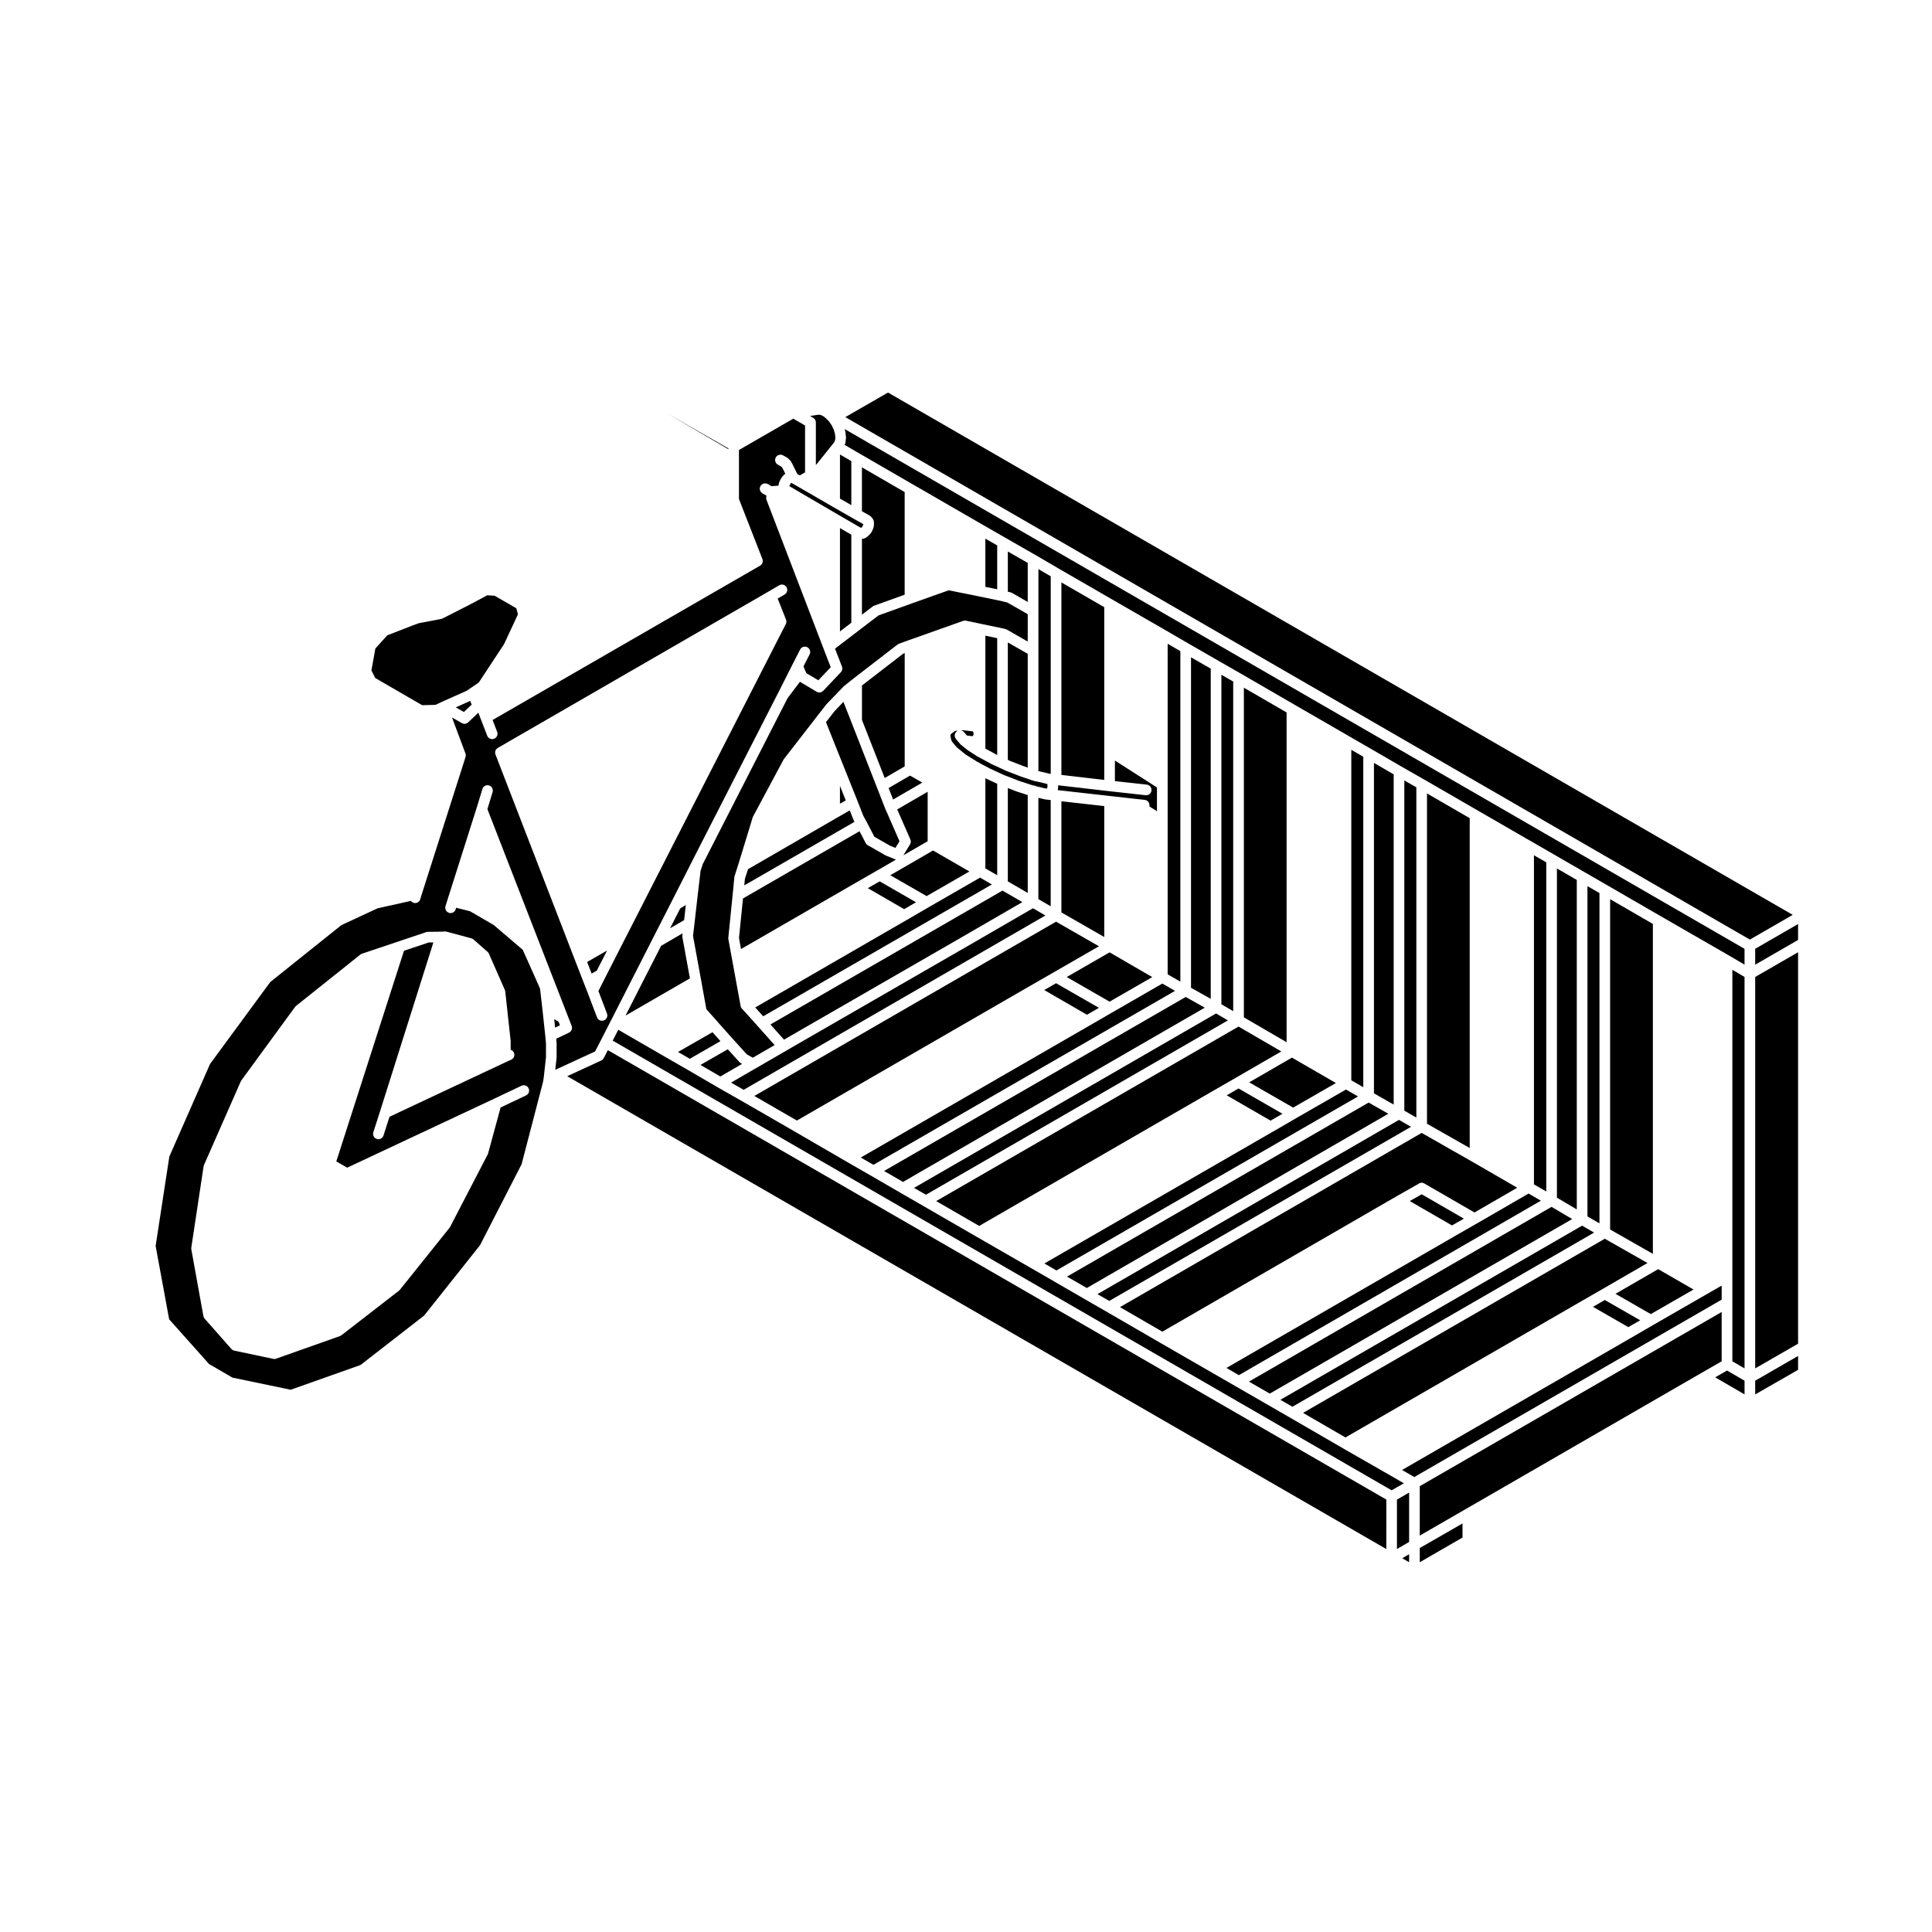 <?xml version="1.0" encoding="UTF-8"?>
<!-- Uploaded to: ICON Repo, www.svgrepo.com, Generator: ICON Repo Mixer Tools -->
<svg fill="#000000" width="800px" height="800px" version="1.1" viewBox="144 144 512 512" xmlns="http://www.w3.org/2000/svg">
 <g>
  <path d="m600.26 488.42v-3.723l-3.93 2.258-0.004 0.008h-0.012l-14.125 8.129-0.016 0.004v0.004l-5.949 3.453-0.012 0.008-60.648 34.996 3.231 1.879z"/>
  <path d="m517.43 539.55-3.223 1.852v13.102l3.223-1.871z"/>
  <path d="m595.01 507.78h0.008l5.242-3.023v-13.066l-80.008 46.16v13.098l11.984-6.914z"/>
  <path d="m531.58 547.73-11.324 6.516v3.762l11.324-6.547z"/>
  <path d="m411.09 300.8 0.754 0.191c0.012 0 0.031 0.004 0.047 0.016 0.051 0.012 0.098 0.031 0.141 0.051 0.039 0.02 0.09 0.039 0.125 0.059 0.016 0 0.031 0.012 0.051 0.02l4.152 2.387v-10.348l-5.273-3.023v10.648z"/>
  <path d="m517.43 555.89-1.82 1.066 1.82 1.051z"/>
  <path d="m620.51 396.35-11.367 6.559v103.73l11.367-6.547z"/>
  <path d="m620.51 388.88-11.367 6.559v4.215l11.367-6.562z"/>
  <path d="m620.51 503.35-11.367 6.543v3.641l11.367-6.516z"/>
  <path d="m598.54 509.01 7.781 4.516v-3.629l-4.648-2.691z"/>
  <path d="m606.32 402.9-3.227-1.895v103.75l3.227 1.883z"/>
  <path d="m406.85 378.39-3.125-1.809-13.457 7.746h-0.004l-0.004 0.008-5.945 3.457-0.016 0.004-40.156 23.195 2.113 2.336z"/>
  <path d="m341.41 376.89-0.172 1.75 29.211-16.844-0.168-0.301c-0.004-0.016-0.012-0.023-0.016-0.035-0.02-0.039-0.047-0.09-0.059-0.137l-1.008-2.57-3.293 1.898h-0.004l-23.676 13.699z"/>
  <path d="m368.02 254.54 239.71 138.46 11.363-6.551-239.76-138.42z"/>
  <path d="m351.77 419.52 2.082-1.203 43.457-25.043 17.625-10.203-5.266-3.055-61.488 35.473 1.691 1.91z"/>
  <path d="m339.84 392.57 0.535 2.941 30.078-17.371 5.961-3.426 5.027-2.906c-0.023-0.012-0.047-0.016-0.066-0.031-0.012 0-0.02 0-0.031-0.004l-2.625-1.066c-0.039-0.016-0.07-0.039-0.105-0.059-0.02-0.012-0.039-0.016-0.059-0.031l-4.586-2.621s-0.004-0.004-0.012-0.004c-0.012-0.016-0.031-0.023-0.047-0.035-0.086-0.055-0.16-0.117-0.227-0.18-0.02-0.023-0.047-0.051-0.066-0.07-0.07-0.086-0.133-0.16-0.18-0.25-0.004-0.012-0.016-0.02-0.02-0.031l-1.633-3.144-30.883 17.816z"/>
  <path d="m416.36 354.7-2.938-0.945-0.035-0.02-0.051-0.012-2.254-0.883v24.734l5.277 3.062z"/>
  <path d="m408.27 344.07v-30.949l-3.137-0.66v29.926l3.047 1.648z"/>
  <path d="m418.38 351.05c-0.023-0.012-0.047-0.012-0.074-0.02l-0.66-0.211c-0.227-0.02-0.434-0.098-0.613-0.203l-2.379-0.785c-0.012 0-0.016-0.012-0.023-0.016-0.016-0.004-0.023-0.004-0.035-0.016l-3.828-1.461c-0.02-0.004-0.031-0.02-0.051-0.023-0.02-0.012-0.031-0.012-0.051-0.02l-1.598-0.754-2.121-0.961c-0.016 0-0.031-0.02-0.051-0.031-0.012 0-0.02-0.004-0.035-0.012l-3.359-1.82-0.422-0.211c-0.012-0.004-0.02-0.016-0.031-0.02-0.039-0.016-0.074-0.035-0.105-0.055l-2.402-1.566c-0.02-0.012-0.031-0.02-0.047-0.035-0.02-0.016-0.051-0.023-0.07-0.047l-1.777-1.426c-0.004-0.012-0.012-0.016-0.016-0.02-0.02-0.012-0.039-0.031-0.059-0.051-0.012-0.016-0.023-0.031-0.039-0.035-0.016-0.016-0.023-0.035-0.039-0.051-0.012-0.004-0.02-0.016-0.031-0.023l-0.016-0.031-0.785-0.91c-0.012-0.004-0.016-0.02-0.02-0.035-0.012-0.004-0.02-0.012-0.023-0.02l-0.309-0.395c-0.48-0.621-0.367-1.496 0.246-1.98 0.105-0.09 0.211-0.141 0.324-0.188l-0.574 0.07-0.207 0.039-0.156 0.09-0.789 0.598-0.172 0.172-0.07 0.121-0.039 0.145v0.215l0.211 0.992 0.102 0.277 0.145 0.242 1.148 1.391 0.25 0.215 2.137 1.754 2.961 1.848 1.547 0.855 2.012 1.055 3.668 1.707c0.047 0.004 0.09 0.023 0.133 0.039 0.035 0.016 0.066 0.02 0.102 0.035l4.039 1.57 3.375 1.082h0.074c0.289 0 0.555 0.082 0.77 0.227l2.43 0.574c0.125 0 0.262 0.023 0.383 0.074l0.074-0.082 0.105-0.172 0.047-0.172 0.023-0.293-0.023-0.293-0.055-0.207-0.02-0.031-3.078-0.727c-0.027 0.035-0.035 0.02-0.051 0.02z"/>
  <path d="m416.36 347.42v-30.148l-5.277-3.019v31.121l0.754 0.348 3.746 1.441z"/>
  <path d="m419.19 305.96v42.391l3 0.707 0.266 0.023v-52.352l-3.266-1.91z"/>
  <path d="m422.45 356.02-1.062-0.121c-0.02-0.004-0.031 0-0.051-0.004l-0.363-0.047c-0.012 0-0.02-0.004-0.031-0.004-0.035-0.012-0.059-0.012-0.09-0.02h-0.031l-1.641-0.387v26.84l3.266 1.895v-28.152z"/>
  <path d="m408.27 351.71-3.102-1.441-0.027-0.027h-0.008v23.891l3.137 1.812z"/>
  <path d="m368.01 258.32c0.012 0.039 0.016 0.086 0.02 0.117 0.012 0.051 0.02 0.082 0.023 0.125l0.141 1.246c0 0.004-0.004 0.016 0 0.02v0.141c0 0.051 0 0.102-0.004 0.141v0.016l-0.137 1.113c0 0.031-0.012 0.051-0.016 0.07-0.004 0.039-0.016 0.09-0.031 0.125-0.012 0.051-0.031 0.102-0.047 0.152-0.012 0.02-0.016 0.039-0.02 0.059l-0.109 0.246 3.894 2.277 14.141 8.176 18.551 10.715 5.961 3.426 8.098 4.637h0.004 0.004l6.09 3.566 14.176 8.184 13.969 8.051h0.012l6.184 3.602 8.051 4.625 5.961 3.422h0.004l14.141 8.188 14.328 8.281 6 3.465s0 0.004 0.012 0.004l8.047 4.672 5.996 3.422h0.012v0.004l14.152 8.184 14.188 8.191 6.09 3.508v0.004l8.086 4.672h0.004l6.004 3.465 14.152 8.188 18.234 10.5h0.012c0 0.012 0.004 0.012 0.004 0.012l3.926 2.309v-4.191l-238.48-137.75z"/>
  <path d="m277.56 314.74 3.699-7.93-0.43-1.613-5.75-3.324-1.934-0.121-4.984 2.644c0 0.012-0.012 0.012-0.012 0.012-0.004 0-0.012 0.004-0.012 0.004l-6.805 3.465c-0.012 0.004-0.031 0.012-0.039 0.012-0.066 0.035-0.133 0.055-0.195 0.082-0.035 0.012-0.07 0.023-0.105 0.031-0.004 0-0.016 0.012-0.031 0.012l-5.984 1.145-1.484 0.535-6.867 2.676-3.152 3.496-1.043 5.809 1.012 2 12.418 7.203 3.531-0.082 2.312-1.082h0.012 0.012l5.969-2.664 0.781-0.539h0.004s0.004-0.012 0.012-0.012l2.387-1.621z"/>
  <path d="m264.78 331.46 2.16 1.227 2.059-1.957-0.309-0.789-0.082-0.195z"/>
  <path d="m366.6 276.14 3.008 1.719v-11.656l-3.008-1.754z"/>
  <path d="m302.16 401.22 2.719-5.312-5.285 3.027 1.195 3.07z"/>
  <path d="m360.43 267 3.668-4.574 0.715-0.898 0.242-0.309 0.242-0.535 0.09-0.734-0.105-0.957-0.332-1.148-0.523-1.102-0.395-0.57-0.324-0.484-0.828-0.848-0.789-0.598-0.66-0.289-0.578-0.051-2.188 0.332 0.84 0.484c0.012 0.02 0.023 0.02 0.035 0.035 0.039 0.023 0.082 0.055 0.121 0.09 0.035 0.023 0.07 0.055 0.102 0.086 0.035 0.023 0.066 0.066 0.098 0.102s0.059 0.07 0.09 0.105c0.023 0.039 0.047 0.074 0.07 0.109s0.047 0.086 0.066 0.121c0.016 0.047 0.031 0.086 0.047 0.121 0.016 0.051 0.031 0.09 0.039 0.137 0.012 0.039 0.016 0.082 0.02 0.125 0.004 0.051 0.012 0.102 0.016 0.145 0 0.016 0.004 0.031 0.004 0.051v11.246z"/>
  <path d="m199.4 505.48 6.195 3.602 15.441 3.215 18.5-6.555 16.863-13.105 14.797-18.621 11.035-21.488 5.68-21.816 0.168-1.008 0.613-5.535v-3.559l-0.176-2.004-0.75-6.973-0.645-5.613-0.586-1.359-4-8.953-7.672-6.555-6.297-3.664-3.68-0.926-0.125 0.418c-0.191 0.609-0.746 0.996-1.352 0.996-0.141 0-0.281-0.031-0.422-0.07-0.742-0.238-1.152-1.023-0.926-1.773l0.527-1.688v-0.004h0.004l7.738-24.383 1.512-4.969c0.223-0.734 1.012-1.16 1.758-0.938 0.746 0.223 1.164 1.012 0.941 1.762l-1.371 4.516 17.262 44.426 0.539 1.375 3.508 9.035 1.023 2.629c0.012 0.023 0.012 0.055 0.02 0.086 0.016 0.039 0.031 0.09 0.039 0.137 0.004 0.047 0.016 0.09 0.02 0.133 0 0.055 0.004 0.098 0.004 0.141 0 0.039 0 0.098-0.004 0.125 0 0.055-0.004 0.102-0.016 0.141-0.012 0.039-0.02 0.09-0.031 0.121-0.012 0.051-0.023 0.09-0.047 0.137-0.016 0.039-0.035 0.082-0.055 0.117-0.02 0.039-0.039 0.086-0.066 0.117-0.023 0.031-0.051 0.074-0.082 0.105s-0.055 0.074-0.09 0.105c-0.035 0.031-0.066 0.059-0.102 0.09-0.035 0.035-0.07 0.059-0.105 0.09-0.039 0.031-0.086 0.055-0.121 0.074-0.023 0.016-0.051 0.035-0.074 0.051l-3.387 1.617 0.098 1.125v0.059c0 0.02 0.004 0.035 0.004 0.055v3.703c0 0.023-0.004 0.051-0.012 0.082 0 0.02 0.004 0.051 0 0.07l-0.348 3.141 10.551-4.863 1.551-2.992 0.004-0.012 2.75-5.371 10.855-21.305 5.066-9.922 5.738-11.297v-0.012l22.555-44.125 3.91-7.738 1.914-3.742c0.352-0.691 1.211-0.961 1.898-0.609 0.695 0.359 0.969 1.211 0.613 1.898l-1.621 3.164 0.457 1.145 0.328 0.684 3.152 1.867 3.281-3.461-1.898-4.906v-0.012l-15.129-39.457c0-0.016 0-0.02-0.004-0.035-0.02-0.055-0.031-0.098-0.039-0.141-0.012-0.051-0.02-0.09-0.031-0.125-0.004-0.051-0.004-0.102-0.004-0.137-0.004-0.055-0.004-0.102-0.004-0.141 0.004-0.047 0.012-0.086 0.02-0.133 0.004-0.047 0.012-0.09 0.02-0.137 0.012-0.039 0.023-0.082 0.039-0.121 0.012-0.035 0.02-0.07 0.035-0.105-0.035-0.016-0.07-0.035-0.105-0.055-0.012-0.012-0.023-0.012-0.035-0.016l-0.969-0.574c0-0.012 0-0.012-0.004-0.012h-0.004c-0.023-0.02-0.047-0.039-0.07-0.059-0.055-0.031-0.105-0.059-0.152-0.105-0.035-0.035-0.059-0.066-0.098-0.105-0.023-0.031-0.066-0.059-0.09-0.102-0.031-0.039-0.051-0.086-0.074-0.121-0.023-0.035-0.047-0.074-0.066-0.105-0.02-0.047-0.031-0.09-0.051-0.133-0.016-0.039-0.035-0.082-0.047-0.125-0.012-0.039-0.016-0.082-0.023-0.125-0.004-0.039-0.016-0.098-0.02-0.137 0-0.051 0-0.102 0.004-0.145v-0.125c0.012-0.059 0.031-0.125 0.047-0.191 0.004-0.023 0.012-0.055 0.02-0.074 0.016-0.055 0.039-0.09 0.059-0.137 0.02-0.039 0.039-0.09 0.066-0.133v-0.004c0.016-0.02 0.031-0.039 0.047-0.059 0.035-0.059 0.074-0.109 0.117-0.156 0.031-0.039 0.066-0.059 0.09-0.09 0.039-0.031 0.07-0.07 0.105-0.102 0.039-0.031 0.086-0.055 0.125-0.082 0.035-0.02 0.07-0.047 0.105-0.066 0.035-0.02 0.09-0.035 0.133-0.047 0.035-0.02 0.082-0.039 0.121-0.051 0.047-0.012 0.09-0.016 0.137-0.02 0.047-0.012 0.09-0.02 0.133-0.031 0.051 0 0.105 0.012 0.156 0.012 0.039 0 0.082 0 0.117 0.012 0.07 0 0.137 0.02 0.207 0.039 0.02 0.012 0.047 0.012 0.066 0.02h0.012 0.004l0.258 0.09c0.227 0.082 0.418 0.207 0.57 0.371l0.238 0.137 0.242 0.07 1.797-0.141v-0.086c0-0.02 0.004-0.039 0.004-0.059 0-0.051 0.004-0.102 0.016-0.145 0.004-0.051 0.016-0.102 0.023-0.145 0.004-0.02 0.012-0.039 0.016-0.059l0.137-0.441c0.012-0.039 0.031-0.07 0.039-0.105 0.012-0.031 0.02-0.059 0.039-0.102l0.223-0.441c0.012-0.02 0.02-0.039 0.031-0.051 0.012-0.02 0.016-0.039 0.023-0.059l0.273-0.441c0.02-0.039 0.051-0.07 0.07-0.105 0.023-0.035 0.039-0.066 0.066-0.098l0.309-0.352c0.02-0.031 0.051-0.051 0.074-0.074 0.02-0.023 0.047-0.051 0.074-0.074l0.363-0.312h0.012l-0.656-1.34-0.223-0.383-0.207-0.188-0.891-0.504c-0.68-0.387-0.918-1.25-0.535-1.93 0.387-0.676 1.25-0.918 1.926-0.527l1.027 0.578c0.004 0 0.004 0.012 0.012 0.012 0.047 0.02 0.086 0.055 0.125 0.082 0.035 0.031 0.074 0.051 0.109 0.086 0 0.004 0.004 0.004 0.012 0.016l0.488 0.441c0.02 0.02 0.031 0.039 0.051 0.059 0.031 0.031 0.066 0.07 0.102 0.105 0.023 0.039 0.055 0.086 0.086 0.121 0.012 0.023 0.023 0.039 0.039 0.059l0.359 0.625c0.004 0.016 0.012 0.023 0.016 0.035 0.004 0.016 0.016 0.02 0.02 0.035l1.32 2.68 0.66 0.367 1.395-0.801v-12.418l-3.125-1.809-2.691 1.551-11.699 6.746v12.988l6.223 15.941c0 0.012 0.004 0.02 0.004 0.031 0.016 0.051 0.031 0.105 0.039 0.156 0.012 0.039 0.02 0.082 0.031 0.117 0.004 0.051 0.004 0.098 0.012 0.145 0 0.039 0.004 0.09 0 0.125 0 0.051-0.012 0.09-0.016 0.137-0.004 0.039-0.012 0.09-0.02 0.125-0.012 0.051-0.023 0.09-0.047 0.137-0.016 0.039-0.023 0.082-0.047 0.117-0.02 0.051-0.047 0.086-0.07 0.117-0.02 0.039-0.039 0.09-0.066 0.117-0.031 0.039-0.059 0.07-0.09 0.105-0.031 0.031-0.059 0.07-0.102 0.102-0.031 0.035-0.066 0.051-0.102 0.086-0.039 0.023-0.082 0.059-0.121 0.098-0.016 0-0.02 0.012-0.031 0.016l-70.891 40.898 1.215 3.148c0.277 0.73-0.086 1.535-0.812 1.82-0.168 0.07-0.336 0.098-0.508 0.098-0.57 0-1.102-0.344-1.32-0.902l-1.648-4.277-0.699-1.82-2.68 2.543-0.02 0.02c-0.074 0.082-0.16 0.133-0.25 0.188-0.023 0.016-0.051 0.02-0.074 0.035-0.074 0.047-0.156 0.074-0.238 0.105-0.023 0.004-0.055 0.012-0.086 0.02-0.105 0.02-0.215 0.039-0.324 0.039h-0.012c-0.105 0-0.207-0.02-0.309-0.039-0.031-0.012-0.066-0.016-0.098-0.031-0.082-0.023-0.152-0.059-0.227-0.098-0.016-0.004-0.035-0.016-0.055-0.023l-2.609-1.492 3.57 9.559c0.004 0.016 0.004 0.031 0.012 0.051 0.016 0.051 0.023 0.098 0.035 0.141 0.012 0.047 0.02 0.086 0.023 0.125 0 0.047 0.004 0.098 0.004 0.141v0.137c0 0.039-0.012 0.082-0.02 0.125-0.012 0.051-0.016 0.102-0.031 0.141 0 0.02 0 0.039-0.004 0.055l-11.828 37.074-0.168 0.598c-0.176 0.629-0.742 1.031-1.359 1.031-0.121 0-0.25-0.012-0.379-0.051-0.312-0.086-0.57-0.277-0.746-0.52l-8.832 1.965-9.582 4.449-18.852 15.078-15.957 21.711-10.797 24.547-3.633 23.695 3.586 19.441zm75.828-162.26c0.004-0.051 0.012-0.102 0.023-0.141 0.012-0.035 0.023-0.086 0.039-0.121 0.016-0.035 0.023-0.09 0.047-0.125 0.02-0.035 0.047-0.082 0.066-0.117s0.047-0.082 0.07-0.109c0.023-0.035 0.055-0.07 0.09-0.105 0.031-0.039 0.059-0.074 0.098-0.105 0.031-0.031 0.066-0.051 0.102-0.074 0.039-0.035 0.086-0.07 0.133-0.098 0.004-0.012 0.012-0.016 0.023-0.02l71.703-41.418 2.887-1.684c0.672-0.395 1.535-0.168 1.93 0.504 0.395 0.68 0.168 1.535-0.504 1.941l-1.844 1.074 2.215 5.582c0.004 0.02 0.004 0.035 0.012 0.047 0.016 0.047 0.031 0.102 0.039 0.137 0.012 0.051 0.02 0.09 0.031 0.137 0.004 0.039 0.004 0.09 0.012 0.137 0 0.047 0.004 0.09 0 0.133-0.004 0.039-0.012 0.09-0.016 0.133-0.004 0.047-0.012 0.102-0.023 0.137-0.012 0.039-0.02 0.082-0.035 0.121-0.016 0.051-0.031 0.098-0.055 0.141-0.004 0.016-0.012 0.031-0.016 0.039l-42.691 83.57-0.016 0.02-5.062 9.922-1.898 3.75 2.266 5.965c0.281 0.73-0.09 1.547-0.816 1.828-0.168 0.055-0.336 0.09-0.504 0.09-0.57 0-1.102-0.352-1.32-0.91l-2.488-6.547-0.973-2.484v-0.004l-2.231-5.738-21.219-54.895c0-0.012-0.004-0.02-0.004-0.031-0.016-0.055-0.031-0.102-0.039-0.145-0.012-0.039-0.023-0.086-0.031-0.125-0.004-0.047-0.004-0.102-0.012-0.137v-0.137c-0.004-0.047 0.008-0.098 0.012-0.137zm-80.531 131.47c0-0.02 0-0.051 0.004-0.082l3.25-21.484c0-0.02 0.004-0.02 0.004-0.039 0.004-0.051 0.023-0.09 0.035-0.141 0.012-0.047 0.023-0.098 0.047-0.137 0.004-0.016 0.004-0.023 0.012-0.039l9.742-22.152v-0.012c0.02-0.039 0.051-0.09 0.074-0.125 0.02-0.039 0.047-0.09 0.07-0.117v-0.012l14.277-19.531c0.012-0.012 0.02-0.02 0.031-0.023 0.031-0.047 0.066-0.074 0.102-0.109 0.031-0.035 0.066-0.07 0.102-0.105 0.012-0.004 0.02-0.02 0.031-0.023l16.988-13.562c0.02-0.023 0.051-0.035 0.074-0.055 0.039-0.031 0.082-0.059 0.133-0.09 0.047-0.02 0.09-0.039 0.137-0.059 0.031-0.012 0.055-0.031 0.086-0.039l9.617-3.238 7.43-2.492c0.02-0.004 0.047-0.004 0.07-0.02 0.051-0.016 0.098-0.023 0.141-0.035 0.051 0 0.102-0.012 0.145-0.012 0.023-0.012 0.047-0.012 0.07-0.012l3.394-0.039 1.184-0.051h0.07c0.047 0 0.098 0 0.141 0.012 0.055 0.004 0.102 0.012 0.152 0.023 0.02 0.004 0.039 0.004 0.059 0.016l6.586 1.773c0.012 0.012 0.02 0.012 0.035 0.016 0.051 0.02 0.098 0.039 0.145 0.055 0.035 0.02 0.082 0.035 0.109 0.055 0.039 0.02 0.074 0.047 0.109 0.07 0.047 0.035 0.09 0.059 0.125 0.098 0.012 0 0.016 0.012 0.031 0.016l3.691 3.254c0.004 0.012 0.012 0.016 0.016 0.016 0.035 0.035 0.07 0.074 0.105 0.109 0.031 0.031 0.059 0.066 0.086 0.102 0.02 0.035 0.039 0.07 0.066 0.105 0.023 0.039 0.055 0.09 0.082 0.137 0 0.004 0.004 0.012 0.012 0.02l4.227 9.613c0.012 0.02 0.016 0.039 0.02 0.059 0.016 0.051 0.031 0.09 0.047 0.137 0.016 0.055 0.02 0.102 0.031 0.145 0.004 0.02 0.012 0.051 0.012 0.07l1.422 13.078v0.082c0 0.023 0.004 0.051 0.004 0.074v2.215c0.367 0.117 0.691 0.383 0.863 0.766 0.312 0.711-0.004 1.547-0.719 1.859l-1.094 0.488-31.156 14.637-1.594 4.969c-0.191 0.598-0.746 0.984-1.344 0.984-0.145 0-0.289-0.02-0.43-0.07-0.742-0.238-1.152-1.027-0.918-1.773l1.785-5.562 14.133-44.754-1.246 0.016-6.543 2.195-17.941 55.836 2.906 1.641 38.844-18.227 7.336-3.477c0.707-0.324 1.547-0.031 1.879 0.68 0.332 0.699 0.031 1.547-0.672 1.879l-6.75 3.199-3.301 12.133c-0.004 0.02-0.012 0.039-0.02 0.055-0.02 0.07-0.047 0.137-0.074 0.203-0.004 0.012-0.004 0.012-0.012 0.031l-9.914 19.109h0.02v0.004c0 0.012-0.004 0.012-0.004 0.016-0.039 0.074-0.09 0.152-0.141 0.223l-13.254 16.551c0 0.012-0.012 0.012-0.016 0.012-0.051 0.07-0.109 0.125-0.18 0.176-0.012 0.02-0.023 0.035-0.039 0.039l-15.215 11.789c-0.023 0.02-0.055 0.039-0.082 0.051-0.031 0.031-0.059 0.051-0.09 0.059-0.059 0.039-0.121 0.07-0.188 0.09-0.016 0.012-0.031 0.016-0.039 0.02l-0.02 0.016-16.922 5.992c-0.074 0.035-0.156 0.051-0.23 0.066-0.082 0.012-0.16 0.02-0.238 0.02-0.09 0-0.176-0.012-0.262-0.031-0.012 0-0.02 0-0.031-0.004l-10.316-2.176c-0.098-0.02-0.191-0.047-0.277-0.09-0.02-0.004-0.035-0.02-0.055-0.023-0.066-0.031-0.137-0.07-0.195-0.117-0.023-0.016-0.047-0.035-0.07-0.055-0.051-0.047-0.105-0.09-0.152-0.141-0.004 0-0.016-0.012-0.02-0.016l-7.074-8.012c0-0.004 0-0.004-0.004-0.016-0.055-0.059-0.105-0.137-0.156-0.215-0.031-0.023-0.039-0.043-0.051-0.074-0.023-0.055-0.055-0.105-0.074-0.16-0.016-0.039-0.02-0.074-0.031-0.109-0.012-0.039-0.023-0.07-0.031-0.105l-3.203-17.715v-0.082c-0.004-0.055-0.016-0.105-0.016-0.145 0-0.051 0-0.105 0.004-0.164z"/>
  <path d="m487.4 440.38h-0.004l-0.012 0.008h-0.004l-5.945 3.457h-0.008l-0.008 0.004h-0.004l-60.645 34.984 3.191 1.852 79.918-46.113-3.188-1.836z"/>
  <path d="m502.11 430.29 3.176 1.832v-87.574l-3.176-1.84z"/>
  <path d="m386.22 458.81 3.164 1.805 80.023-46.199-3.141-1.836z"/>
  <path d="m508.11 433.75 5.231 2.977v-87.512l-5.231-3.035z"/>
  <path d="m472.23 432.46-3.141 1.805 11.629 6.719 3.148-1.828z"/>
  <path d="m426.77 482.31 5.246 3.027 79.898-46.18-5.207-2.969z"/>
  <path d="m392.1 462.3 11.391 6.586 62.074-35.848 5.957-3.43 12.035-6.965-11.328-6.59z"/>
  <path d="m467.68 410.14 3.133 1.828v-87.352l-3.133-1.797z"/>
  <path d="m473.64 413.61 11.32 6.59v-87.395l-11.32-6.559z"/>
  <path d="m475.05 430.83 11.641 6.699 11.332-6.516-11.648-6.734z"/>
  <path d="m483.32 514.96 3.184 1.844 79.953-46.156-3.18-1.836z"/>
  <path d="m556.6 461.39 5.266 3.117v-87.312l-5.266-3.043z"/>
  <path d="m516.16 438.34 3.188 1.832v-87.523l-3.188-1.816z"/>
  <path d="m474.98 510.14 5.523 3.18 80.141-46.258-5.461-3.234z"/>
  <path d="m489.32 518.43 11.238 6.512 62.062-35.844 5.953-3.426h0.004l12.023-6.961-11.309-6.434z"/>
  <path d="m564.69 466.37 3.184 1.836v-87.539l-3.184-1.832z"/>
  <path d="m520.77 460.5-3.176 1.793 11.203 6.457 3.141-1.797z"/>
  <path d="m550.51 457.87 3.266 1.883v-87.223l-3.266-1.879z"/>
  <path d="m535.48 468.18h-0.008l-0.004 0.004h-0.004l-5.957 3.41-0.008 0.012v0.004l-60.473 34.906 3.285 1.918 80.043-46.238-3.273-1.891z"/>
  <path d="m434.84 486.96 3.125 1.801 79.961-46.141-3.18-1.84z"/>
  <path d="m326.8 424.59 8.129-4.672-2.106-2.371-9.148 5.234z"/>
  <path d="m399.82 338.43 0.422 0.492 1.301 0.156h0.031l0.145 0.02 0.051-0.02 0.09-0.105 0.102-0.16 0.031-0.121v-0.289l-0.02-0.289-0.055-0.152-0.047-0.07-0.117-0.09h-0.012l-2.461-0.273-0.273-0.023-0.363 0.047c0.336 0.051 0.66 0.227 0.887 0.523z"/>
  <path d="m373.98 379.37 9.629 5.57 3.144-1.832-9.633-5.539z"/>
  <path d="m421.05 386.61-3.301-1.91-19.016 11.004h-0.008l-43.453 25.043-11.078 6.418h-0.012l-6.445 3.746 3.344 1.902z"/>
  <path d="m400.9 374.95-9.637-5.562-11.324 6.555 9.629 5.531z"/>
  <path d="m367.52 330-2.332 2.43-2.297 2.941 3.594 9.008 0.012 0.02 4.723 11.801v0.004l1.57 4.012 0.789 1.426 0.023 0.039 2.121 4.07 4.141 2.375 1.43 0.578 1.082-1.77-3.398-7.773-0.297-0.648-0.012-0.031-0.023-0.051-2.223-5.688-6.715-17.176z"/>
  <path d="m385.26 366.48c0.012 0.035 0.02 0.066 0.031 0.098 0.02 0.051 0.035 0.105 0.047 0.156 0.016 0.051 0.016 0.09 0.02 0.137s0.012 0.09 0.016 0.137c0 0.047-0.004 0.09-0.012 0.133 0 0.055 0 0.098-0.012 0.141-0.004 0.039-0.02 0.09-0.031 0.125-0.012 0.051-0.02 0.09-0.039 0.125-0.016 0.059-0.047 0.105-0.074 0.156-0.016 0.035-0.023 0.059-0.039 0.086l-0.012 0.02-1.754 2.871 6.438-3.727v-13.113l-8.07 4.68z"/>
  <path d="m368.14 356.11-1.543-3.852v4.731z"/>
  <path d="m379.49 352.84 1.191 3.039 7.742-4.484-3.254-1.855z"/>
  <path d="m372.43 325.66v9.133l6.027 15.387 5.297-3.078v-30.043l-0.348 0.129z"/>
  <path d="m459.63 405.77 5.227 2.934v-87.508l-5.227-3z"/>
  <path d="m438.05 409.45 11.312-6.512-11.312-6.555-11.359 6.543z"/>
  <path d="m438.76 412.3v0.008h-0.012l-5.984 3.461h-0.004l-0.012 0.008-60.633 34.98 3.356 1.926 79.918-46.094-3.356-1.934z"/>
  <path d="m453.44 351.92v50.293l3.367 1.93v-87.586l-3.367-1.949z"/>
  <path d="m425.28 385.8 11.359 6.516v-34.688l-11.359-1.281z"/>
  <path d="m378.29 454.32 5.019 2.902 79.969-46.18-5.055-2.836z"/>
  <path d="m343.91 434.44 11.277 6.516 62.016-35.812h0.004l5.961-3.426 12.062-6.949-11.363-6.516z"/>
  <path d="m340.24 425.7c-0.035-0.02-0.074-0.051-0.109-0.082-0.047-0.031-0.09-0.07-0.125-0.109-0.016-0.016-0.035-0.023-0.051-0.047l-3.082-3.402-7.246 4.156 5.273 3.066 5.758-3.34-0.363-0.211c-0.02-0.008-0.035-0.016-0.055-0.031z"/>
  <path d="m420.73 406.37 11.32 6.547 3.176-1.832-11.363-6.519z"/>
  <path d="m570.7 469.83 11.328 6.453v-87.434l-11.328-6.555z"/>
  <path d="m292.03 414.77-1.156-0.672 0.238 2.231 1.285-0.621z"/>
  <path d="m424.39 352.96c-0.004 0.059-0.02 0.117-0.035 0.168 0 0.031-0.004 0.066-0.012 0.102h-0.004v0.012l-0.047 0.145 13.922 1.57h0.004l7.062 0.801 2.09 0.223c0.77 0.082 1.336 0.777 1.254 1.562-0.012 0.055-0.02 0.105-0.035 0.156l2.019 1.293v-6.309l-11.148-7.129v5.457l8.445 0.926c0.777 0.082 1.34 0.777 1.25 1.559-0.082 0.73-0.691 1.258-1.395 1.258-0.051 0-0.105-0.012-0.156-0.012l-9.703-1.074h-0.012l-13.473-1.559 0.012 0.09c0 0.039-0.004 0.074-0.004 0.109s0.004 0.074 0.004 0.109l-0.039 0.516z"/>
  <path d="m436.64 304.91-11.359-6.562v51.02l11.359 1.32z"/>
  <path d="m405.13 286.74v12.773l3.137 0.656v-11.625z"/>
  <path d="m375.59 283.32c-0.004 0.039-0.016 0.07-0.02 0.105-0.012 0.055-0.016 0.105-0.031 0.16 0 0.004 0 0.016-0.004 0.02l-0.137 0.449c-0.012 0.02-0.02 0.051-0.023 0.07-0.004 0.012-0.004 0.031-0.016 0.039l-0.18 0.441c-0.031 0.07-0.059 0.141-0.102 0.207l-0.27 0.438c-0.004 0.012-0.012 0.02-0.016 0.02-0.059 0.102-0.125 0.176-0.207 0.266l-0.016 0.012-0.336 0.332c-0.012 0.016-0.02 0.02-0.031 0.031-0.012 0-0.016 0.02-0.023 0.031l-0.359 0.312c-0.012 0.012-0.02 0.016-0.031 0.02-0.031 0.031-0.066 0.051-0.102 0.082-0.047 0.031-0.09 0.059-0.133 0.082-0.016 0.016-0.023 0.02-0.039 0.031l-0.352 0.176c-0.02 0.012-0.047 0.012-0.066 0.023-0.059 0.023-0.125 0.051-0.191 0.066-0.039 0.012-0.082 0.023-0.121 0.031-0.031 0.012-0.055 0.012-0.086 0.012l-0.273 0.039v20.082l2.848-2.176c0.02-0.012 0.039-0.023 0.059-0.039 0.039-0.02 0.086-0.051 0.125-0.074 0.039-0.023 0.086-0.047 0.125-0.066 0.02-0.004 0.047-0.023 0.066-0.031l8.098-2.91v-27.195l-11.324-6.555v11.633l2.039 1.152c0.016 0.004 0.023 0.02 0.039 0.023 0.035 0.031 0.082 0.059 0.117 0.086 0.035 0.035 0.074 0.066 0.109 0.105 0.012 0.004 0.02 0.012 0.035 0.02l0.195 0.195 0.02 0.031c0.031 0.023 0.047 0.059 0.074 0.082 0.023 0.039 0.066 0.074 0.09 0.105l0.188 0.266c0.016 0.02 0.023 0.051 0.035 0.074 0.023 0.035 0.051 0.086 0.07 0.121 0.02 0.039 0.039 0.09 0.055 0.125 0.016 0.051 0.031 0.086 0.039 0.125 0.012 0.051 0.02 0.105 0.031 0.152 0.004 0.023 0.012 0.047 0.016 0.074l0.035 0.402c0.004 0.039 0 0.082 0 0.109 0 0.047 0.004 0.086 0.004 0.121l-0.039 0.449c0.016 0.004 0.016 0.016 0.016 0.016z"/>
  <path d="m366.6 283.95v27.387l3.008-2.297v-23.348z"/>
  <path d="m566.16 490.32 9.359 5.387 3.141-1.82-9.367-5.371z"/>
  <path d="m522.17 354.27v87.527l11.32 6.441v-87.414z"/>
  <path d="m592.8 485.74-9.363-5.406-11.316 6.543 9.355 5.371z"/>
  <path d="m440.8 490.4 11.234 6.508 62.016-35.848h0.012v-0.012l5.836-3.305c0.02-0.016 0.039-0.031 0.059-0.039 0.039-0.031 0.074-0.051 0.105-0.07 0.047-0.031 0.09-0.051 0.125-0.07 0.039-0.016 0.09-0.035 0.125-0.051 0.039-0.012 0.09-0.02 0.125-0.039 0.051 0 0.09-0.012 0.137-0.016 0.039-0.004 0.09-0.016 0.125-0.02 0.051 0 0.09 0.004 0.137 0.004 0.051 0.012 0.09 0.012 0.137 0.016 0.047 0.016 0.09 0.016 0.137 0.035 0.039 0.012 0.082 0.02 0.121 0.035 0.051 0.02 0.098 0.047 0.141 0.066 0.023 0.012 0.055 0.02 0.082 0.039l13.305 7.684 11.324-6.555-11.895-6.879-13.43-7.648z"/>
  <path d="m511.39 541.4-206.3-119.1-1.098 2.117c-0.004 0.012-0.016 0.02-0.02 0.023-0.055 0.105-0.121 0.203-0.203 0.289-0.016 0.02-0.031 0.023-0.047 0.039-0.066 0.07-0.141 0.121-0.223 0.18-0.031 0.02-0.066 0.031-0.098 0.051-0.023 0.016-0.051 0.035-0.082 0.051l-9.004 4.152 217.07 125.31 0.008-13.113z"/>
  <path d="m516.03 537.09-3.977-2.312h-0.008l-12.184-6.977-0.004-0.012h-0.004l-14.043-8.137-0.012-0.008-5.992-3.457-0.012-0.004-8.188-4.719-6.094-3.512-14.184-8.18v-0.004h-0.004l-14.055-8.137h-0.004l-0.004-0.012-5.945-3.414v-0.012h-0.012l-8.051-4.656v-0.008l-0.008-0.008-5.996-3.461-0.012-0.004-14.441-8.309-0.008-0.008h-0.004l-14.105-8.148-6.008-3.465-7.898-4.586-0.016-0.004-6.164-3.547h-0.008l-0.004-0.012h-0.012l-14.086-8.176h-0.004l-0.012-0.012-14.086-8.125h-0.004l-6.188-3.512-0.008-0.016-8.082-4.703-0.012-0.008-5.949-3.418h-0.004l-0.008-0.012h-0.004l-12.273-7.098-1.477 2.879 206.42 119.17z"/>
  <path d="m320.77 253.54h-0.004l16.273 9.516v-0.211z"/>
  <path d="m355.29 272.85-1.59-0.898-0.012 0.008-0.156 0.18-0.176 0.297-0.141 0.289-0.035 0.109 12.73 7.441 5.785 3.356 0.527 0.266 0.059-0.051 0.203-0.207 0.117-0.195 0.113-0.281 0.082-0.246-2.465-1.391h-0.004l-0.004-0.004-5.832-3.336-0.004-0.008-9.199-5.324z"/>
  <path d="m367.2 321.45c-0.012 0.051-0.02 0.09-0.035 0.137-0.012 0.047-0.023 0.082-0.047 0.133-0.016 0.035-0.039 0.074-0.059 0.109-0.02 0.047-0.039 0.086-0.07 0.117-0.023 0.051-0.059 0.09-0.098 0.121-0.02 0.023-0.031 0.055-0.055 0.074l-4.672 4.938c-0.004 0.012-0.016 0.016-0.023 0.02-0.023 0.031-0.055 0.051-0.082 0.07-0.059 0.055-0.121 0.102-0.188 0.141-0.031 0.02-0.07 0.035-0.102 0.055-0.07 0.035-0.141 0.07-0.215 0.09-0.031 0-0.059 0.016-0.098 0.031-0.105 0.023-0.211 0.039-0.316 0.039h-0.004c-0.105 0-0.211-0.02-0.316-0.051-0.031-0.004-0.055-0.012-0.086-0.02-0.09-0.031-0.188-0.07-0.266-0.117-0.012-0.004-0.023-0.004-0.039-0.012l-4.438-2.644-3.289 4.363-22.449 43.922-0.59 1.809-0.781 6.574-0.848 7.508h-0.004s0.004 0 0 0.012l-0.371 3.168 2.144 11.719 1.395 7.703 2.984 3.344v0.012l0.004 0.012 3.914 4.387 3.793 4.188 1.598 0.91 5.793-3.356-1.512-1.691-2.848-3.195-4.004-4.457-0.242-0.23c-0.012-0.016-0.02-0.031-0.031-0.039-0.039-0.039-0.074-0.086-0.109-0.125-0.02-0.031-0.039-0.059-0.055-0.09-0.031-0.047-0.055-0.09-0.082-0.137-0.016-0.031-0.031-0.059-0.047-0.09-0.016-0.055-0.031-0.105-0.047-0.156-0.012-0.031-0.023-0.07-0.031-0.105v-0.012l-2.316-12.637-0.934-5.109c0-0.02 0-0.039-0.004-0.055-0.004-0.047-0.012-0.098-0.012-0.141v-0.145-0.051l1.152-11.387 0.449-4.629c0-0.047 0.016-0.09 0.023-0.133 0.012-0.051 0.016-0.102 0.031-0.152v-0.004l1.023-3.199 3.777-12.34s0-0.012 0.004-0.012v-0.012c0.012-0.039 0.035-0.082 0.055-0.117 0.016-0.051 0.023-0.09 0.051-0.125l0.004-0.016 8.047-15.027c0.016-0.031 0.047-0.059 0.059-0.09 0.02-0.039 0.039-0.074 0.066-0.105l8.414-10.844v-0.012l2.848-3.648c0.016-0.02 0.035-0.035 0.051-0.055 0.016-0.016 0.023-0.039 0.047-0.055l3.91-4.051c0.004-0.012 0.012-0.012 0.012-0.016 0.004 0 0.004-0.004 0.012-0.016l0.004-0.004 0.574-0.57c0.02-0.016 0.039-0.035 0.059-0.051 0.02-0.02 0.035-0.039 0.055-0.055l2.402-1.91h0.012c0-0.012 0-0.012 0.004-0.02l11.695-9.023c0.02-0.02 0.039-0.02 0.059-0.039 0.039-0.031 0.086-0.051 0.125-0.082 0.047-0.023 0.086-0.047 0.133-0.059 0.02-0.012 0.047-0.031 0.066-0.035l2.449-0.891h0.004l14.551-5.164c0.02-0.012 0.051-0.012 0.074-0.02 0.055-0.012 0.109-0.031 0.172-0.039 0.039-0.004 0.086-0.004 0.125-0.012 0.051-0.012 0.098-0.012 0.145-0.012 0.051 0 0.102 0.016 0.152 0.02 0.031 0 0.066 0 0.09 0.012l3.996 0.84c0.004 0 0.004 0.004 0.004 0.004l5.953 1.238c0 0.004 0 0.004 0.012 0.004s0.02 0.004 0.031 0.004c0.004 0 0.012 0 0.016 0.012 0.016 0 0.031 0 0.047 0.004l0.492 0.137c0.004 0 0.016 0.004 0.023 0.004 0.047 0.016 0.09 0.035 0.133 0.059 0.051 0.012 0.098 0.031 0.137 0.059 0.012 0 0.016 0.004 0.023 0.012l5.496 3.148v-7.25l-5.391-3.09-1.508-0.371c-0.082-0.02-0.156-0.035-0.238-0.059l-5.793-1.199h-0.004l-8.012-1.613-9.77 3.473-8.82 3.18-4.938 3.769-5.828 4.453-0.766 0.594 1.844 4.762c0.012 0.031 0.016 0.059 0.023 0.09 0.016 0.051 0.031 0.105 0.039 0.152 0.012 0.047 0.012 0.098 0.02 0.133 0 0.051 0.004 0.09 0.004 0.137s0 0.09-0.004 0.137c-0.008 0.051-0.008 0.094-0.02 0.137z"/>
  <path d="m325.75 383.85-1.48 0.879-2.691 5.277 3.723-2.168z"/>
  <path d="m309.78 413.13 17.055-9.848-2-10.949c-0.004-0.023-0.004-0.047-0.004-0.066-0.004-0.047-0.012-0.102-0.012-0.145v-0.145c0.004-0.02 0-0.039 0.004-0.059l0.066-0.578-5.688 3.316z"/>
 </g>
</svg>